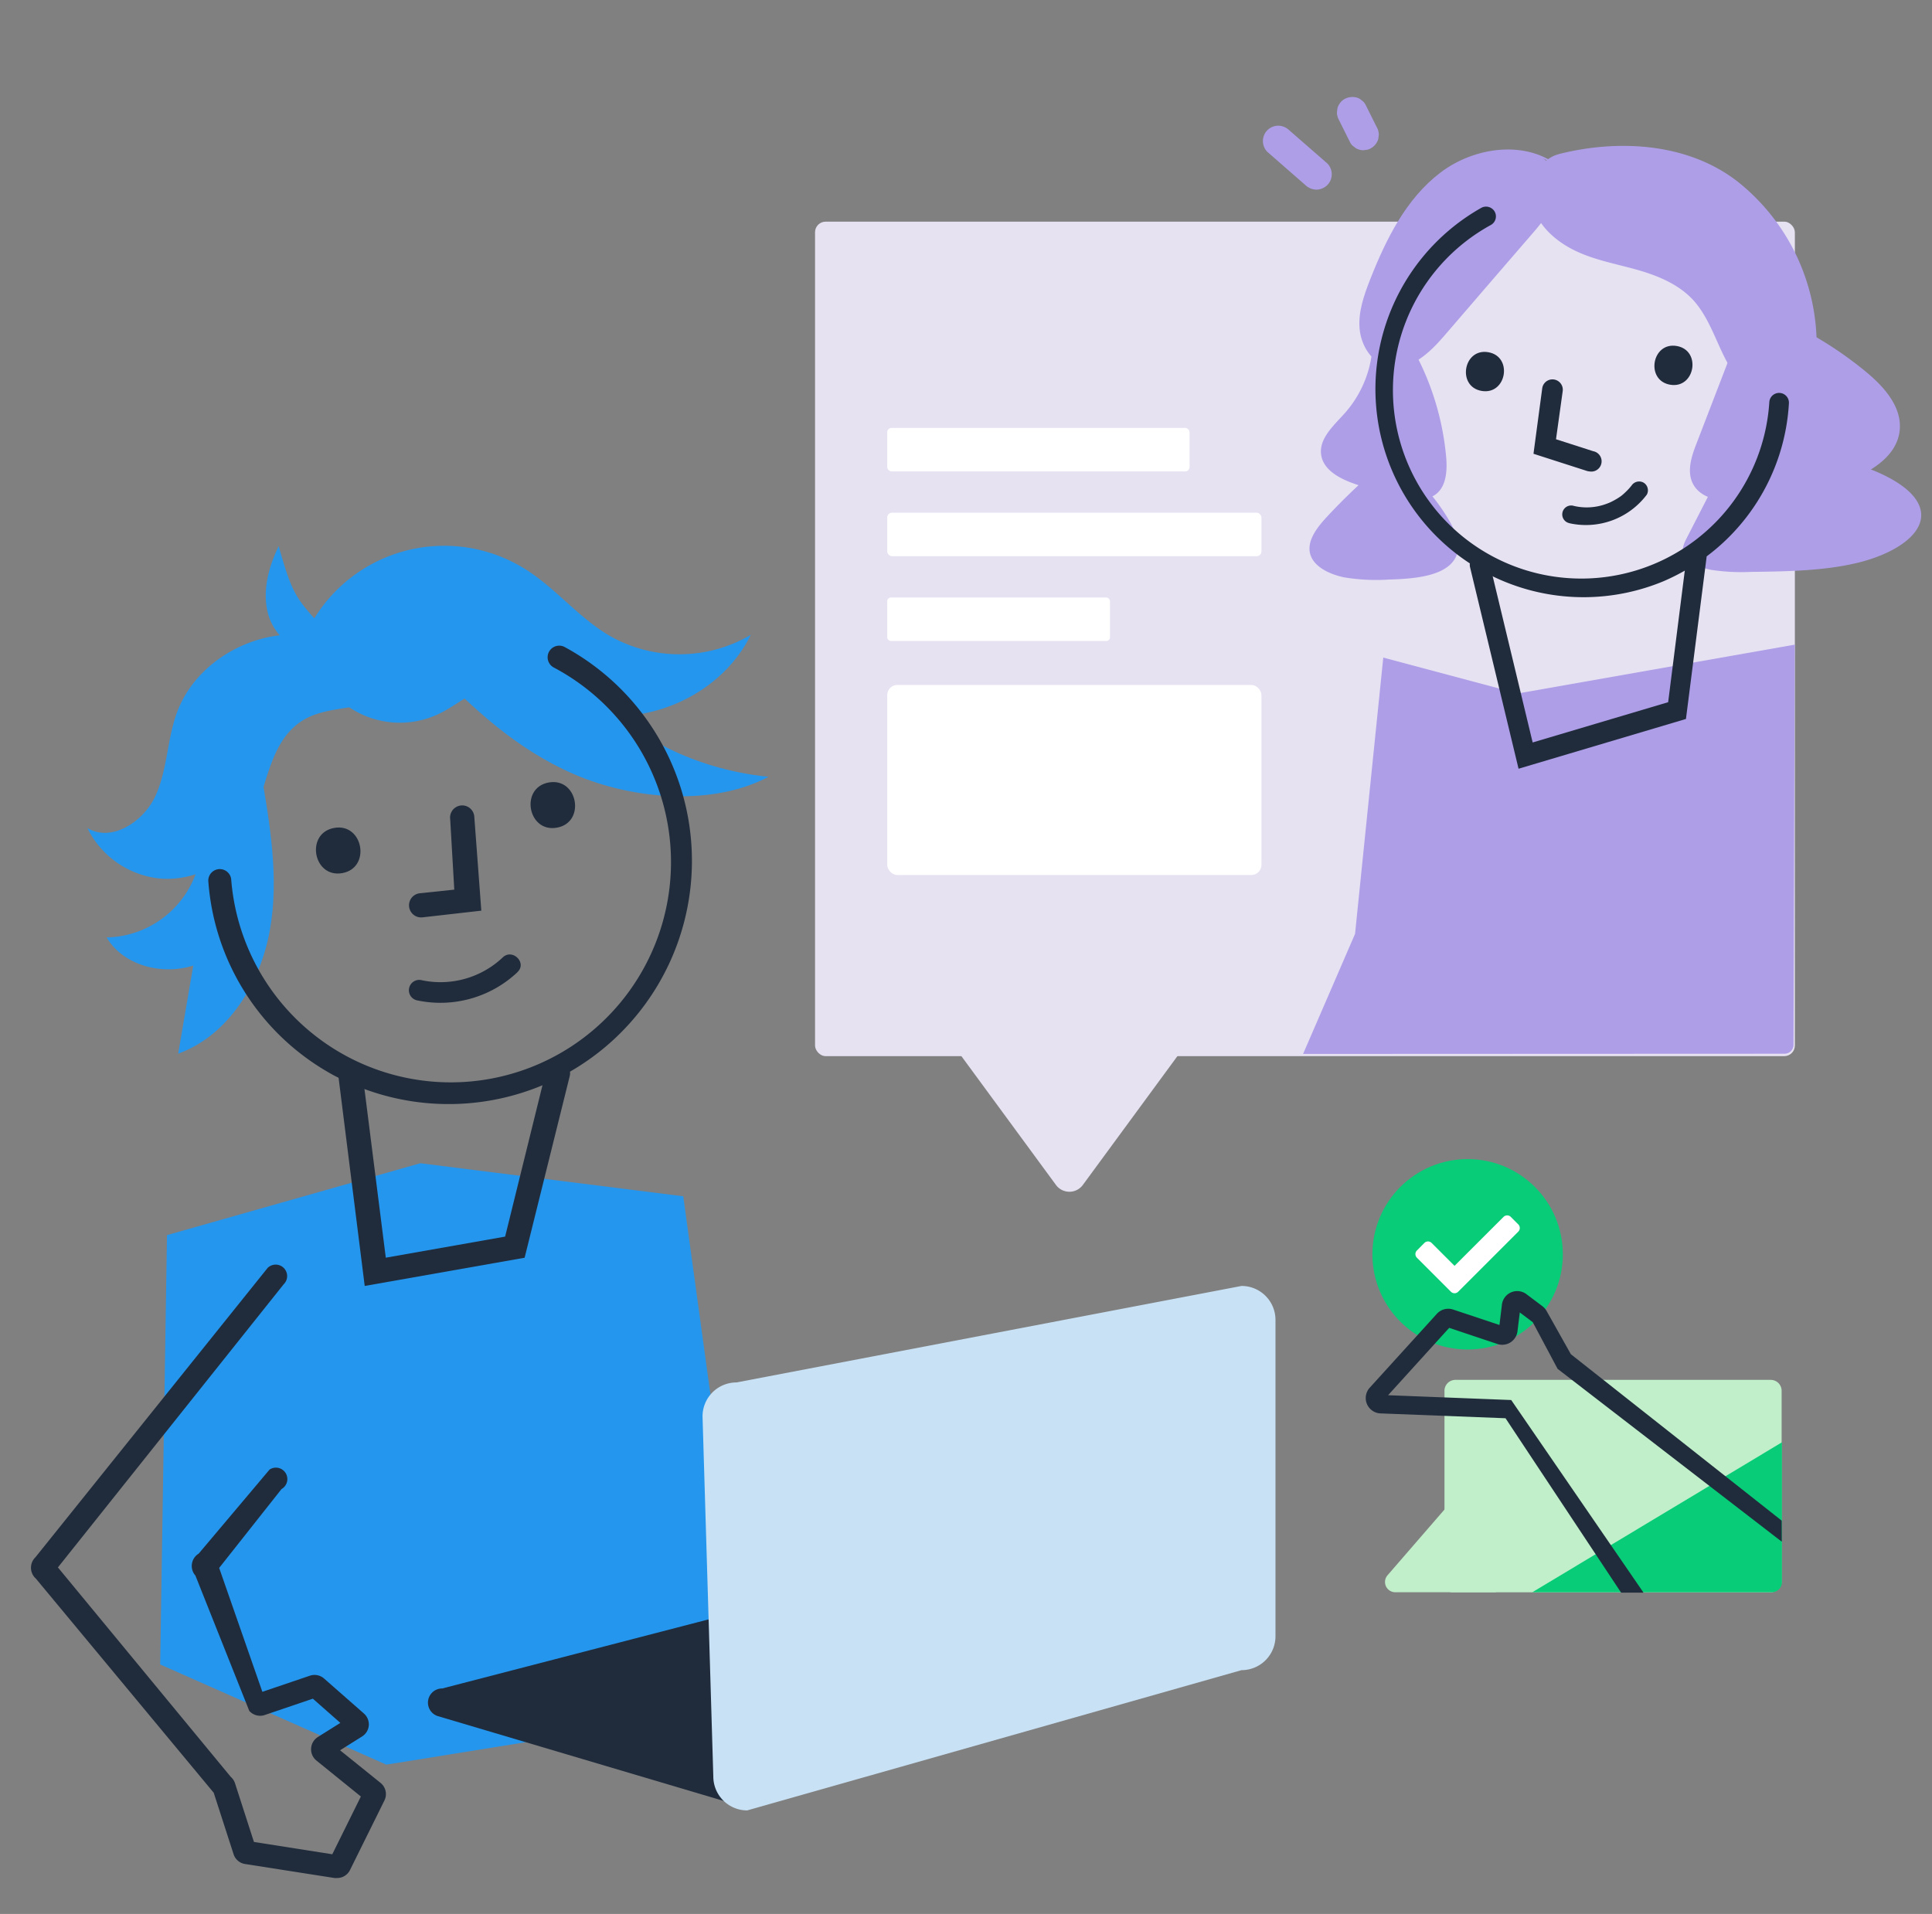 <svg id="Layer_1" data-name="Layer 1" xmlns="http://www.w3.org/2000/svg" viewBox="0 0 376.59 373.12"><rect x="0" y="0" width="376.59" height="373.12" fill="#808080" stroke="none"/><defs><style>.cls-1{fill:#2596ed;}.cls-2{fill:#202c3c;}.cls-3{fill:#c8e1f4;}.cls-4{fill:#e7e2f2;}.cls-5{fill:#fff;}.cls-6{fill:#ae9ee8;}.cls-7{fill:#c0efca;}.cls-8{fill:#08cc77;}</style></defs><path class="cls-1" d="M37.91,186.82l-3.18,18.59c9.82-3.58,16-13.74,17.86-24s0-20.84-1.75-31.14"/><path class="cls-1" d="M65.25,125.18c-11.71-4.69-26.67,2.09-30.86,14-1.83,5.21-1.8,11-4.1,16s-8.53,9.09-13.26,6.24a17.74,17.74,0,0,0,14.55,9.88,17.74,17.74,0,0,0,15.73-7.87c4.77-7.34,4.24-18.39,11.72-23,3.25-2,7.24-2.13,11-2.89s7.74-2.63,8.91-6.25a6.5,6.5,0,0,0-11.93-5"/><path class="cls-1" d="M58.84,125.44A29.73,29.73,0,0,1,102.47,111c5.92,3.74,10.4,9.5,16.46,13a27.44,27.44,0,0,0,27.41-.24c-6.16,12.59-22.47,19.11-35.6,14.23-4.89-1.82-9.74-5.05-14.87-4.1-3.77.7-6.75,3.53-10.19,5.21a17.67,17.67,0,0,1-24.73-11"/><path class="cls-1" d="M62.25,126.94c-4.47.81-8.83-2.91-10-7.3s.09-9.08,2.07-13.17c2.3,8.12,3.13,9.72,6.37,13.43a17.74,17.74,0,0,0,13,6"/><path class="cls-1" d="M84.17,129.92c7.86,7.93,16.19,16,27.71,21s27.08,6.26,37.92.51c-13-1.31-25.08-6.91-32.24-14.94"/><polygon class="cls-1" points="133.18 233.21 81.92 226.77 32.55 240.78 31.22 324.48 75.3 344.01 146.8 332.49 133.18 233.21"/><path class="cls-2" d="M100.9,189.49A21.9,21.9,0,0,1,81.22,195a2,2,0,0,1,1-3.91A17.66,17.66,0,0,0,98,186.64c1.89-1.79,4.77,1.05,2.88,2.85Z"/><path class="cls-1" d="M38.15,157.34a18.91,18.91,0,0,1-17.37,25.41c3.69,6.16,12.6,7.81,19,4.64s10.43-10.08,11.69-17.14.17-14.34-1.31-21.36"/><path class="cls-2" d="M69.76,211.81a47.42,47.42,0,0,0,40.3-85.68,2.24,2.24,0,0,0-2.11,4,42.93,42.93,0,1,1-62.89,41.24,2.24,2.24,0,0,0-4.46.33,46.93,46.93,0,0,0,24.7,38.06Q67.51,210.88,69.76,211.81Z"/><path class="cls-2" d="M66.71,170.21c5.67-1,4.11-9.83-1.57-8.81s-4.11,9.82,1.57,8.81Z"/><path class="cls-2" d="M108.55,161.35c5.67-1,4.1-9.82-1.58-8.81s-4.1,9.83,1.58,8.81Z"/><path class="cls-2" d="M71.09,250.69l31.17-5.5,8.79-35.4a2.36,2.36,0,0,0-4.59-1.14l-8,32.42-23.26,4.11-4.52-35.74a2.36,2.36,0,0,0-4.69.6Z"/><path class="cls-2" d="M93.82,177.53l-11.44,1.3a2.36,2.36,0,0,1-.58-4.69l6.75-.71-.8-13.76a2.36,2.36,0,0,1,4.69-.59Z"/><path class="cls-2" d="M141.15,351.11,85.28,334.53a2.76,2.76,0,0,1,.92-5.37l55-14.27"/><path class="cls-3" d="M242,325.59l-96.35,27.34a6.61,6.61,0,0,1-6.61-6.62l-2.1-70.2a6.61,6.61,0,0,1,6.62-6.61L242,250.69a6.61,6.61,0,0,1,6.62,6.61V319A6.61,6.61,0,0,1,242,325.59Z"/><path class="cls-2" d="M65.67,366.11a2.38,2.38,0,0,1-.46,0l-17.44-2.73a2.8,2.8,0,0,1-2.25-1.94l-3.86-11.95L7,307.75a2.83,2.83,0,0,1-.1-4.16l45.28-56.43a2.23,2.23,0,0,1,3.11,3.21l-44,55.19,33.69,40.83a2.81,2.81,0,0,1,.83,1.25l3.69,11.44,15.27,2.4,5.57-11.26-8.65-7a2.83,2.83,0,0,1,.27-4.6l4.38-2.75-5.36-4.72-9.39,3.19a2.83,2.83,0,0,1-3-.81L38.09,307.15a2.82,2.82,0,0,1,.64-4.28l13.82-16.39a2.23,2.23,0,1,1,2.33,3.8L42.72,305.66l8.42,24.15,9.26-3.14a2.82,2.82,0,0,1,2.78.56L70.89,334a2.85,2.85,0,0,1,1,2.36,2.81,2.81,0,0,1-1.32,2.16l-4.28,2.69,7.87,6.34a2.81,2.81,0,0,1,.77,3.45l-6.69,13.52A2.8,2.8,0,0,1,65.67,366.11Zm-1.47-3.55h0Zm1.7-.89h0ZM49.76,360h0Zm-1.31-1.1h0ZM42,349.73l0,0Zm-.92-43.06h0Zm.36-2.47Z"/><path class="cls-4" d="M211.07,231l21.56-29.37H184.27L205.83,231A3.25,3.25,0,0,0,211.07,231Z"/><rect class="cls-4" x="158.87" y="43.21" width="190.99" height="162.68" rx="2.07"/><rect class="cls-5" x="172.94" y="83.42" width="58.93" height="8.48" rx="0.85"/><rect class="cls-5" x="172.94" y="99.95" width="72.94" height="8.48" rx="0.94"/><rect class="cls-5" x="172.94" y="116.48" width="43.42" height="8.48" rx="0.73"/><rect class="cls-5" x="172.94" y="133.53" width="72.94" height="37.05" rx="1.97"/><path class="cls-6" d="M338.34,86.27l-9.49,18.48c-.56,1.09-1.12,2.24-.66,3.34.6,1.44,2.88,2.5,5.34,3a39.39,39.39,0,0,0,7.71.4c7.09-.09,14.38-.2,20.91-1.79s12.18-5,12.33-9.1c.19-4.84-7.21-8.71-14.9-10.74s-16.29-3-23.31-5.67"/><path class="cls-6" d="M271.09,89.13a121.87,121.87,0,0,0-12.37,11.54c-2.22,2.38-4.38,5.25-3.08,8,.95,2,3.61,3.32,6.41,3.89a38.06,38.06,0,0,0,8.69.42c4.65-.13,10.11-.58,12.44-3.46,1.81-2.23.93-5.06-.37-7.46a36.77,36.77,0,0,0-9.95-11.42"/><path class="cls-6" d="M267.58,65.91a21.64,21.64,0,0,1-5.43,14.61c-2.17,2.43-5.12,5-4.62,8.19.45,2.9,3.52,4.54,6.28,5.53A64.34,64.34,0,0,0,274,97c1.91.35,4,.57,5.64-.48,2.28-1.49,2.49-4.72,2.25-7.43a53.34,53.34,0,0,0-8.83-24.91"/><path class="cls-6" d="M339.9,62.52l-9.21,23.93c-1,2.56-1.95,5.51-.66,7.93,1.57,2.93,5.52,3.41,8.84,3.31a71.67,71.67,0,0,0,20.27-3.64c5-1.69,10.59-4.84,11.15-10.13.49-4.59-3.06-8.55-6.62-11.48a73.43,73.43,0,0,0-27.44-14.17"/><path class="cls-6" d="M303.85,30.05c-4,1-6.13,6-5.07,10s4.49,7,8.25,8.82,7.89,2.55,11.89,3.67,8,2.72,10.91,5.73c2.38,2.5,3.75,5.77,5.17,8.93s3,6.37,5.69,8.56,6.72,3.08,9.62,1.2,3.76-5.92,3.8-9.46a40.76,40.76,0,0,0-15.28-32c-9.62-7.57-23.11-8.46-35-5.46"/><path class="cls-6" d="M304.13,32.64c-6.44-5.43-16.64-4.1-23.35,1s-10.62,13-13.7,20.82c-1.2,3.07-2.34,6.29-2.07,9.57s2.31,6.65,5.51,7.43c4.27,1,8.1-2.63,11-6l9.15-10.63,7.77-9c2-2.29,4-4.7,4.73-7.64s-.35-6.56-3.15-7.72"/><path class="cls-6" d="M254,205.46l10.13-23.41,5.5-53.86,26.21,7,54-9.52-.24,78a1.75,1.75,0,0,1-1.76,1.75Z"/><path class="cls-2" d="M305.91,102A14.85,14.85,0,0,0,321,96.43a1.75,1.75,0,0,0-.66-2.36,1.78,1.78,0,0,0-2.36.66c.14-.19-.07.07-.12.13l-.3.35c-.19.21-.38.41-.58.6a11.17,11.17,0,0,1-1,.89,12.82,12.82,0,0,1-1.5.92,9.1,9.1,0,0,1-1.37.61,11,11,0,0,1-6.31.4,1.74,1.74,0,1,0-.88,3.36Z"/><path class="cls-2" d="M324.23,113.32a40.57,40.57,0,0,1-35.48-72.81,1.94,1.94,0,0,1,2.6.75,1.91,1.91,0,0,1-.75,2.6,36.72,36.72,0,1,0,54.28,34.53,1.91,1.91,0,0,1,3.82.24A40.13,40.13,0,0,1,328,111.47,41.38,41.38,0,0,1,324.23,113.32Z"/><path class="cls-2" d="M288.81,76.21c4.86.82,6.15-6.72,1.28-7.55s-6.14,6.73-1.28,7.55Z"/><path class="cls-2" d="M325.56,75c4.85.82,6.14-6.72,1.27-7.55s-6.14,6.73-1.27,7.55Z"/><path class="cls-2" d="M296,149.86l-9.44-39.23a2.07,2.07,0,0,1,1.39-2.51,2,2,0,0,1,2.36,1.52l8.44,35.1,26.41-7.85,3.63-28.72a1.93,1.93,0,0,1,2.18-1.74,2.09,2.09,0,0,1,1.66,2.35l-4,31.38Z"/><path class="cls-2" d="M309.82,91.9a2,2,0,0,0,.73-3.94l-7.25-2.33,1.31-9.41a2,2,0,0,0-4-.49l-1.7,12.73,10.42,3.35A2.28,2.28,0,0,0,309.82,91.9Z"/><path class="cls-7" d="M283.69,269h61.46a2.13,2.13,0,0,1,2.13,2.13v37.15a2.13,2.13,0,0,1-2.13,2.13H283.08a1.52,1.52,0,0,1-1.52-1.52V271.12A2.13,2.13,0,0,1,283.69,269Z"/><path class="cls-7" d="M271.91,310.4h19.7L281.8,294l-11.39,13.15A2,2,0,0,0,271.91,310.4Z"/><path class="cls-6" d="M247.05,29.62l7.41,6.47a3.19,3.19,0,0,0,2.12.88,3.08,3.08,0,0,0,2.13-.88,3,3,0,0,0,0-4.24l-7.42-6.47a3.19,3.19,0,0,0-2.12-.88,3,3,0,0,0-3,3,3,3,0,0,0,.88,2.12Z"/><path class="cls-6" d="M261,23.41l2.19,4.39a2.25,2.25,0,0,0,.78.84,2.22,2.22,0,0,0,1,.53,2.19,2.19,0,0,0,1.19.06,2.28,2.28,0,0,0,1.12-.36,3.05,3.05,0,0,0,1.38-1.79l.1-.8a3,3,0,0,0-.41-1.51l-2.19-4.39a2.31,2.31,0,0,0-.77-.84,2.18,2.18,0,0,0-1-.54,3.29,3.29,0,0,0-2.31.3,3.05,3.05,0,0,0-1.38,1.79l-.1.8a3,3,0,0,0,.41,1.52Z"/><circle class="cls-8" cx="286.07" cy="244.52" r="18.56"/><path class="cls-5" d="M282.81,251.81l-6.61-6.61a1,1,0,0,1,0-1.44l1.43-1.44a1,1,0,0,1,1.44,0l4.45,4.45,9.54-9.53a1,1,0,0,1,1.44,0l1.44,1.44a1,1,0,0,1,0,1.43l-11.7,11.7a1,1,0,0,1-1.43,0Z"/><path class="cls-8" d="M298.69,310.4h46.65a2,2,0,0,0,2-1.95V281.17"/><path class="cls-2" d="M347.29,296.44,306.2,264l-4.74-8.44a3.13,3.13,0,0,0-.91-1l-2.95-2.22a3,3,0,0,0-4.85,2.06l-.47,3.9-9-3a3,3,0,0,0-3.22.84l-13,14.31a3,3,0,0,0,2.15,5.09l24.25.94,22.53,34h4.37l-25.79-37.55-24-.94,11.91-13.13,9.32,3.12a3,3,0,0,0,4-2.52l.44-3.61,2.53,1.91,4.84,9.09,43.7,33.7Z"/></svg>